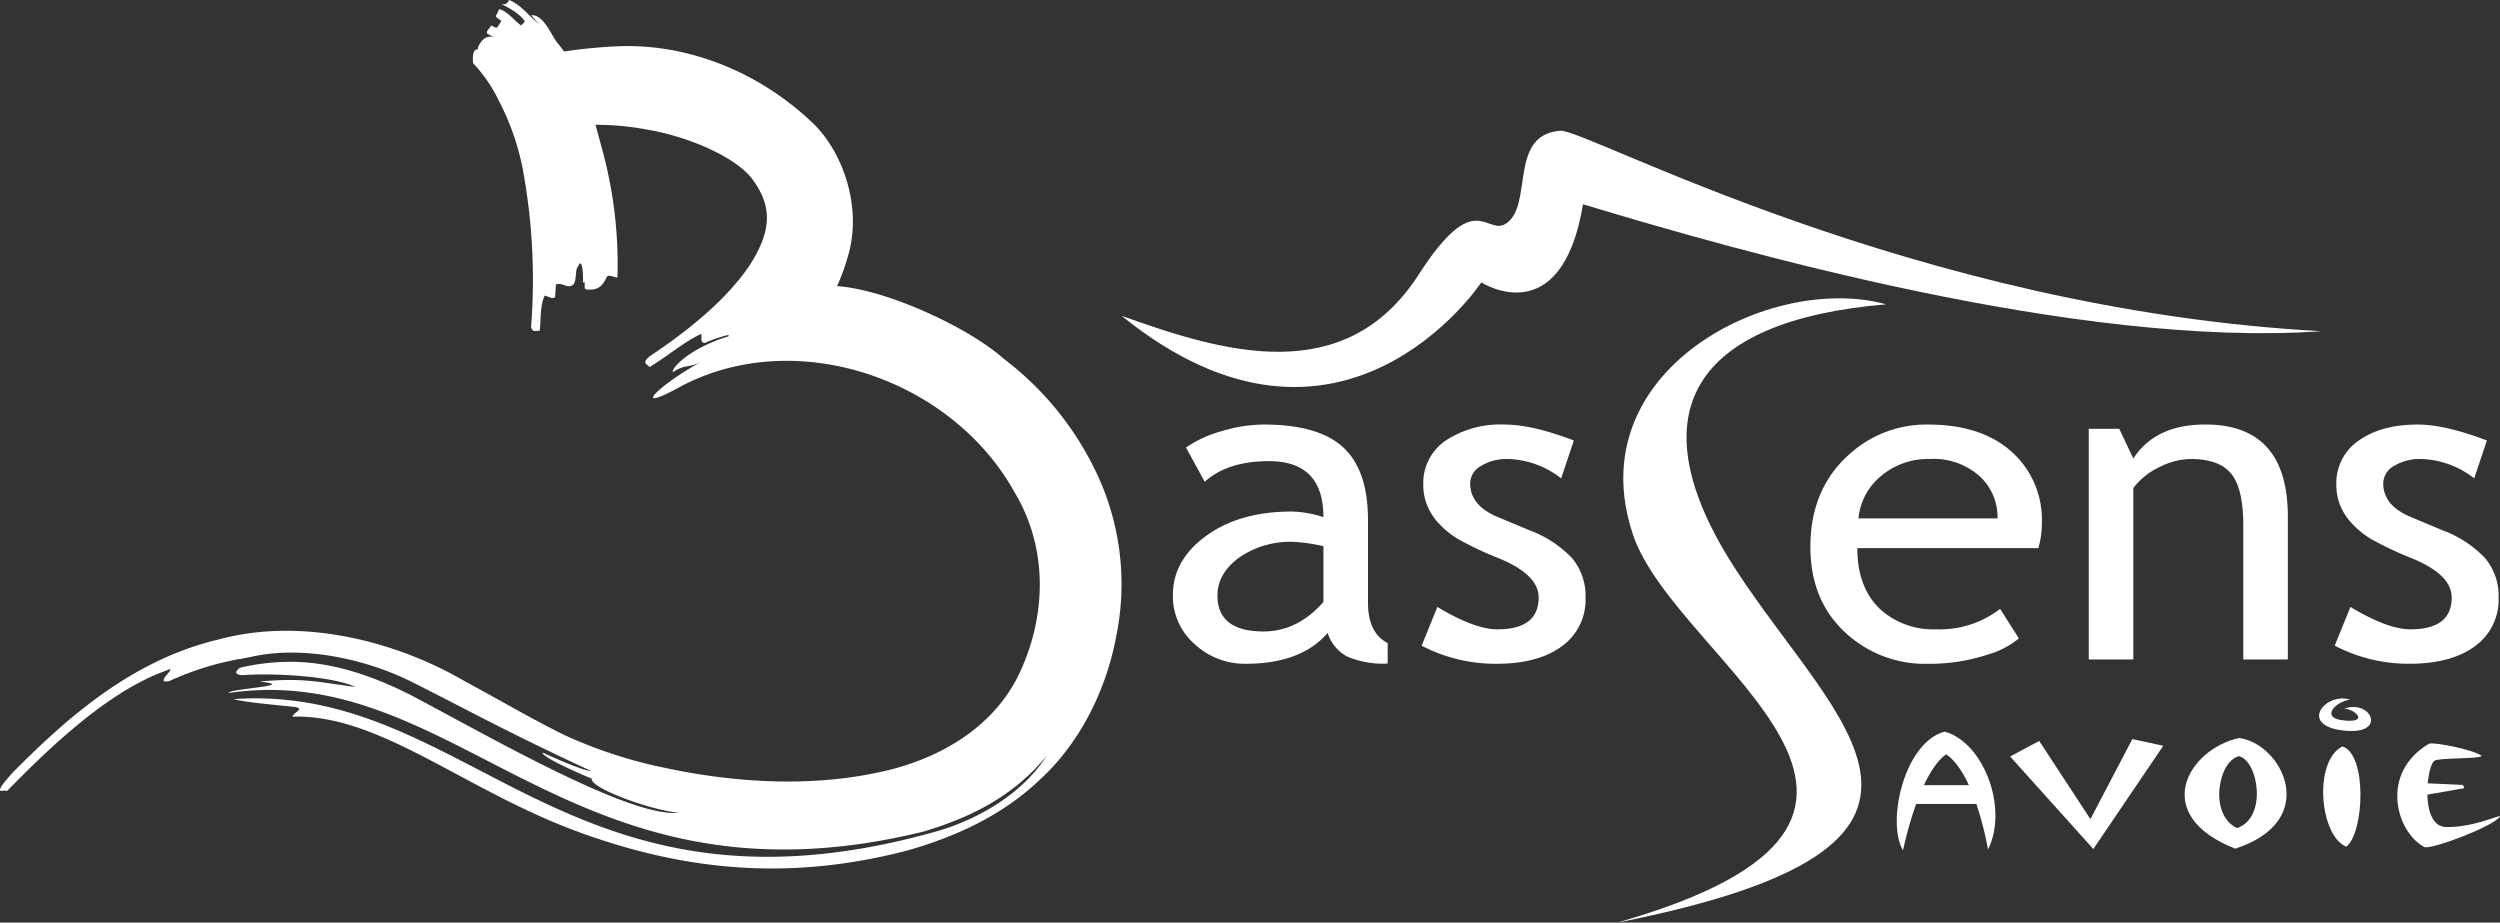 <svg xmlns="http://www.w3.org/2000/svg" xmlns:xlink="http://www.w3.org/1999/xlink" width="414" height="152.788" viewBox="0 0 414 152.788">
  <rect x="0" y="0" width="414" height="152.788" fill="#333333" stroke="none"/>
  <defs>
    <clipPath id="clip-path">
      <rect id="Rectangle_10" data-name="Rectangle 10" width="414" height="152.788" fill="none"/>
    </clipPath>
  </defs>
  <g id="Groupe_6" data-name="Groupe 6" transform="translate(72.405 127)">
    <g id="Groupe_5" data-name="Groupe 5" transform="translate(-72.405 -127)" clip-path="url(#clip-path)">
      <path id="Tracé_1" data-name="Tracé 1" d="M282.628,63.257c16.649,5.976,36.954,12.195,49.209-6.86,9.394-14.606,11.171-6.293,14.431-8.41,4.6-2.988.321-14.708,8.982-15.381,4.272-.332,58.382,29.544,126.076,33.2-40.419,2.822-97.05-13.389-122.3-21.024-3.56,21.466-16.841,12.946-16.841,12.946s-23.194,34.966-59.56,5.532" transform="translate(-96.881 -10.957)" fill="#fff"/>
      <path id="Tracé_2" data-name="Tracé 2" d="M452.009,75.4c-19.139-5.285-51.074,10.994-41.905,38.187,7.148,21.2,58.8,46.711-2.653,64.21,64.571-12.741,36.542-32.488,19.661-58.469s-7.058-41.245,24.9-43.927" transform="translate(-139.668 -25.006)" fill="#fff"/>
      <path id="Tracé_3" data-name="Tracé 3" d="M321.161,140.41q-4.427,5.1-13.552,5.1a12.2,12.2,0,0,1-8.485-3.263,10.512,10.512,0,0,1-3.592-8.113q0-5.813,5.533-9.823T315.18,120.3a17.87,17.87,0,0,1,5.281.927q0-9.271-9.008-9.272-6.913,0-10.639,3.423l-3.107-5.669a18.865,18.865,0,0,1,5.805-2.692,24.437,24.437,0,0,1,7.087-1.124q9.046,0,13.143,3.78t4.1,12.018v13.693q0,5.028,3.262,6.7v3.386a14.961,14.961,0,0,1-6.738-1.175,6.739,6.739,0,0,1-3.2-3.887m-.7-14.371a28.822,28.822,0,0,0-4.892-.713,14.851,14.851,0,0,0-9.125,2.638q-3.533,2.64-3.534,6.24,0,5.955,7.651,5.956,5.592,0,9.9-4.886Z" transform="translate(-101.304 -35.588)" fill="#fff"/>
      <path id="Tracé_4" data-name="Tracé 4" d="M358.219,142.515l2.6-6.419q6.173,3.71,9.94,3.709,6.834,0,6.834-5.277,0-3.779-6.6-6.49a56.03,56.03,0,0,1-6.853-3.245,14.869,14.869,0,0,1-3.068-2.514,9.835,9.835,0,0,1-1.941-2.995,9,9,0,0,1-.641-3.406,8.5,8.5,0,0,1,3.728-7.346,16.516,16.516,0,0,1,9.746-2.638q4.542,0,11.454,2.638l-2.1,6.277a14.859,14.859,0,0,0-8.815-3.209,8.172,8.172,0,0,0-4.446,1.141,3.357,3.357,0,0,0-1.805,2.889q0,3.672,4.543,5.563l5.281,2.211a18.577,18.577,0,0,1,7.068,4.635,9.728,9.728,0,0,1,2.213,6.525,9.453,9.453,0,0,1-3.922,8.042q-3.924,2.907-10.872,2.907a26.475,26.475,0,0,1-12.348-3" transform="translate(-122.792 -35.588)" fill="#fff"/>
      <path id="Tracé_5" data-name="Tracé 5" d="M493.918,126.36H463.942q0,6.705,4,10.307a13.175,13.175,0,0,0,9.085,3.138,16.359,16.359,0,0,0,10.561-3.388l3.107,4.886a14.237,14.237,0,0,1-5.241,2.71,30.652,30.652,0,0,1-9.863,1.5,19.3,19.3,0,0,1-13.319-4.886q-6.1-5.385-6.1-14.478,0-9.449,6.251-15.155a18.992,18.992,0,0,1,13.242-5.1q8.889,0,13.94,4.6a15.047,15.047,0,0,1,4.892,11.731,13.978,13.978,0,0,1-.582,4.136m-17.9-14.763a12.1,12.1,0,0,0-8.27,2.924,10.3,10.3,0,0,0-3.612,6.918h23.026a9.207,9.207,0,0,0-2.8-6.846,11.441,11.441,0,0,0-8.349-3" transform="translate(-156.37 -35.588)" fill="#fff"/>
      <path id="Tracé_6" data-name="Tracé 6" d="M551.9,144.8V122.58q0-6.1-2-8.54t-6.7-2.443a11.727,11.727,0,0,0-5.282,1.392,11.482,11.482,0,0,0-4.231,3.423V144.8h-7.379V106.6h5.049l2.33,4.921q3.648-5.634,11.92-5.635,13.668,0,13.668,15.263V144.8Z" transform="translate(-180.41 -35.588)" fill="#fff"/>
      <path id="Tracé_7" data-name="Tracé 7" d="M588.284,142.515l2.6-6.419q6.173,3.71,9.94,3.709,6.834,0,6.834-5.277,0-3.779-6.6-6.49a55.989,55.989,0,0,1-6.853-3.245,14.869,14.869,0,0,1-3.068-2.514,9.826,9.826,0,0,1-1.941-2.995,9,9,0,0,1-.641-3.406,8.5,8.5,0,0,1,3.728-7.346q3.727-2.637,9.747-2.638,4.542,0,11.454,2.638l-2.1,6.277a14.86,14.86,0,0,0-8.815-3.209,8.172,8.172,0,0,0-4.446,1.141,3.355,3.355,0,0,0-1.805,2.889q0,3.672,4.543,5.563l5.281,2.211a18.581,18.581,0,0,1,7.068,4.635,9.727,9.727,0,0,1,2.213,6.525A9.455,9.455,0,0,1,611.5,142.6q-3.924,2.907-10.872,2.907a26.474,26.474,0,0,1-12.348-3" transform="translate(-201.655 -35.588)" fill="#fff"/>
      <path id="Tracé_8" data-name="Tracé 8" d="M506.488,187.226l4.82-2.567,8.481,12.941,6.941-13.252,5.126,1.107-11.585,17.1Z" transform="translate(-173.616 -61.956)" fill="#fff"/>
      <path id="Tracé_9" data-name="Tracé 9" d="M559.468,184.082c-8.518,1.9-14.775,12.747-.631,18.324,14.353-4.647,7.729-17.439.631-18.324M559.154,199c-4.732-2.191-3.155-11.109.315-11.906,3.155.708,4.785,10.136-.315,11.906" transform="translate(-188.691 -61.867)" fill="#fff"/>
      <path id="Tracé_10" data-name="Tracé 10" d="M588.559,186.182c4.141,1.328,3.615,14.252.657,16.6-4.4-1.726-5.542-14.12-.657-16.6" transform="translate(-200.657 -62.572)" fill="#fff"/>
      <path id="Tracé_11" data-name="Tracé 11" d="M589.486,174.423c-3.9-1.318-8.485,4.019-1.565,5.042,7.883,1.165,5.26-5.184.606-3.573,1.982.154,4.156,2.5-.341,1.931-3.669-.467-1.014-3.17,1.3-3.4" transform="translate(-200.306 -58.55)" fill="#fff"/>
      <path id="Tracé_12" data-name="Tracé 12" d="M493.046,202c3.385-6.793-.675-17.688-7.176-19.512-6.769,1.823-9.658,15.09-6.9,19.649a61.752,61.752,0,0,1,2.175-7.682h9.968A55.593,55.593,0,0,1,493.046,202m-10.617-10.657c1.711-3.607,3.2-4.8,3.668-5.072.475.25,2.065,1.385,3.776,5.072Z" transform="translate(-163.828 -61.329)" fill="#fff"/>
      <path id="Tracé_13" data-name="Tracé 13" d="M612.094,199.275c-2.213-.054-3-2.687-3.067-5.367l6.113-1.062-.2-.542-5.851-.266c.177-1.944.672-3.573,1.18-3.783,1.143-.471,7.55-.235,7.738-.765-.981-.886-7.493-2.291-8.675-2.026-8.347,4.914-5.39,14.739-.789,17.13,1.249.464,11.942-3.649,12.516-5.107-.219-.193-4.556,1.9-8.966,1.787" transform="translate(-207.059 -62.32)" fill="#fff"/>
      <path id="Tracé_14" data-name="Tracé 14" d="M166.3,59.473c-6.244-5.54-19.949-11.609-27.678-12.084a35.055,35.055,0,0,0,1.768-4.867c2.5-8.179-.842-17.63-6.1-22.438-9.248-8.641-20.821-12.767-31.567-12.435a84.652,84.652,0,0,0-9.315.877c-.314-.438-.638-.866-.986-1.272C91.259,5.887,90.144,2.448,87.979,2.5a8.324,8.324,0,0,0,1.362,1.493c-1.62-1.05-2.691-3-5.028-3.993C84,.537,83.9.752,83.072.7c1.345.647,3.188,1.722,3.857,2.873l-.63.641c-1.014-.649-2.193-2.34-3.623-2.7-.131.272-.4.812-.528,1.083s.429.5.883.868l-.645,1.014c-.171.268-.572-.058-1.03-.261-.285.53-.911.923-.661,1.351a12.12,12.12,0,0,1,1.083.659C80.057,5.4,78.847,8.135,79.194,8.2c-1.149-.2-.841,2.03-.874,2.231a25.123,25.123,0,0,1,4.308,6.287,41.83,41.83,0,0,1,3.922,11.181,100.558,100.558,0,0,1,1.4,26.211c.209,1.056.843.607,1.441.658.178-2.07.068-4.155.743-5.657.034-.518,1.159.595,1.788.115.032-.521.1-1.565.128-2.087.914-.479,1.768.619,2.682.136s.394-2.648,1.01-3.166c.654-1.6.855,1.1.8,2.719.616-.511-.038,1.079.545,1.109,1.19.059,2.4.146,3.37-2.039.319-.546,1.193.044,1.79.068a71.921,71.921,0,0,0-2.475-21.041c-.373-1.372-.751-2.806-1.162-4.256a45.239,45.239,0,0,1,8.315.748c6.821,1.117,14.456,4.385,17.423,7.936,3.611,4.666,3.559,8.8-.315,14.746-3.842,5.6-10.04,10.655-16.493,14.933-1.354,1.208-.3,1.255.028,1.759,3.085-1.912,5.836-4.214,8.3-5.374.712-.549-.227,1.445.85,1.374.372-.173,1.218-.511,1.7-.684.9-.289,1.277-.428,2.2-.643.023.092.028.121.05.213-6.984,2.189-9.561,5.51-9.237,5.949,2.214-1.438,2.582-.572,4.851-1.794-6.93,3.709-12.317,8.972-3.655,4.222,19.06-10.2,44.911-1.411,55.386,17.467,5.422,9.034,5.354,19.992,1,29.556-4.129,9.164-13.407,14.931-24.48,17.022-11,2.2-23.115,1.5-34.6-.977a76.244,76.244,0,0,1-16.364-5.352c-5.319-2.6-10.667-5.763-16.429-8.857-11.208-6.6-26.914-10.8-40.865-7.032-14.391,3.366-25.255,13.071-34.117,22-3.915,4.345-1.4,2.686-1,3.126,8-8.222,17.2-16.644,26.193-19.893,2.818-1.267-2.3,2.354.743,1.647a48.476,48.476,0,0,1,11.51-3.621c.038.005.069.011.1.017.69-.155,1.349-.287,1.92-.387,8.384-1.911,18.833.288,26.555,4.147,9.075,4.535,14.993,7.926,29.739,14.772-1.191,0-6.244-2.2-8.051-3.071-.329.747,7.339,4.035,8.133,4.316-.411,1.576,10.269,5.394,14.459,5.643-7.887,1-31.47-12.63-44.386-19.451-6.576-3.329-13.7-5.761-20.991-5.515a37.016,37.016,0,0,0-7.363.973c-.6.529-1.092,1.038.338,1.23,5.036-.39,14.772.108,18.8,1.934-5.668-.664-8.3-1.618-15.937-.871,6.777.664-4.891,1.151-5.091,1.868l0,.01c38.255-5.548,56.474,37.364,115.143,22.943,6-1.826,14.152-4.905,20.37-12.553-4.37,6.84-12.3,10.85-18.341,12.553-61.226,17.273-77.139-24.607-116.311-21.925,1.218.364,3.938.688,9.737,1.253,2.477.241,0,1.018.016,1.66,14.315-.473,28.258,12.026,47.1,18.991,19,7.026,36.321,7.935,54.641,3.188,7.5-2.135,15.577-5.554,22.13-11.856,6.677-6.152,10.932-14.963,12.543-23.694a42.91,42.91,0,0,0-3.078-26.567A51.113,51.113,0,0,0,166.3,59.473" transform="translate(0 0)" fill="#fff"/>
    </g>
  </g>
</svg>
